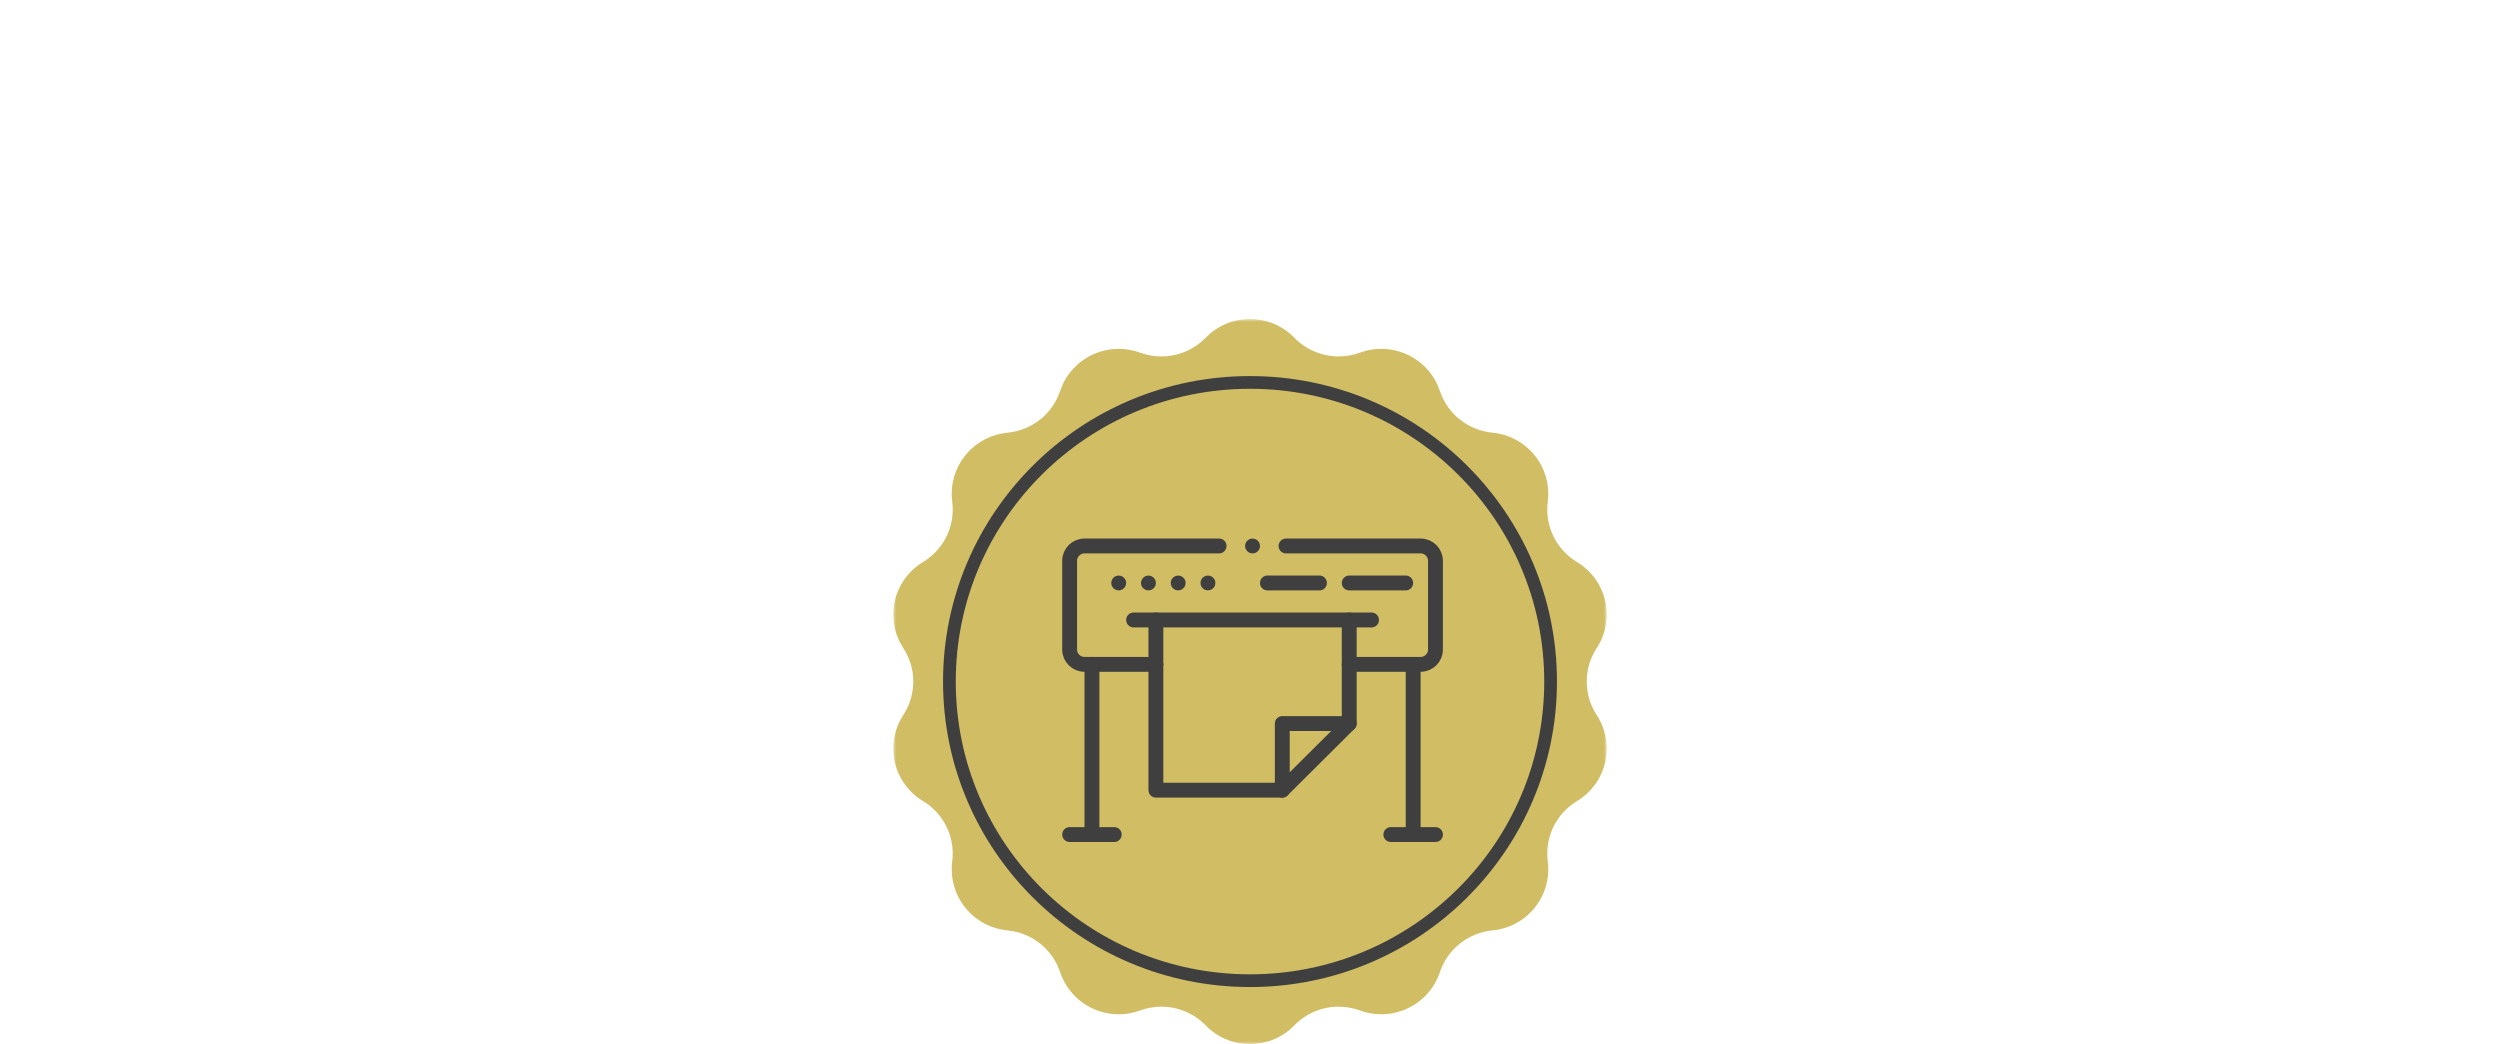 <?xml version="1.0" encoding="UTF-8"?>
<svg width="431px" height="180px" viewBox="0 0 431 180" version="1.1" xmlns="http://www.w3.org/2000/svg" xmlns:xlink="http://www.w3.org/1999/xlink">
    <title>编组备份 17</title>
    <defs>
        <polygon id="path-1" points="0 0 123 0 123 125 0 125"></polygon>
    </defs>
    <g id="页面-1" stroke="none" stroke-width="1" fill="none" fill-rule="evenodd">
        <g id="编组备份-12" transform="translate(154, 55)">
            <g id="编组">
                <mask id="mask-2" fill="white">
                    <use xlink:href="#path-1"></use>
                </mask>
                <g id="Clip-2"></g>
                <path d="M121.275,68.276 C122.443,70.062 123,72.063 123,74.042 C123,77.615 121.183,81.11 117.874,83.104 C114.666,85.038 112.748,88.486 112.748,92.154 C112.748,92.604 112.777,93.058 112.836,93.513 C112.896,93.974 112.925,94.433 112.925,94.885 C112.925,100.254 108.823,104.876 103.307,105.403 C101.211,105.604 99.273,106.411 97.693,107.663 C96.113,108.916 94.892,110.617 94.231,112.607 C92.747,117.061 88.585,119.861 84.136,119.861 C82.916,119.861 81.674,119.65 80.46,119.205 C79.261,118.766 78.017,118.552 76.784,118.552 C73.954,118.552 71.182,119.677 69.141,121.776 C67.052,123.926 64.276,125 61.5,125 C58.724,125 55.948,123.926 53.859,121.776 C51.818,119.677 49.046,118.552 46.216,118.552 C44.983,118.552 43.739,118.766 42.54,119.205 C41.326,119.65 40.084,119.861 38.864,119.861 C34.415,119.861 30.253,117.061 28.769,112.607 C28.108,110.617 26.887,108.916 25.307,107.663 C23.727,106.411 21.789,105.604 19.693,105.403 C14.177,104.876 10.075,100.254 10.075,94.885 C10.075,94.433 10.104,93.974 10.164,93.513 C10.223,93.058 10.252,92.604 10.252,92.154 C10.252,88.486 8.334,85.038 5.126,83.104 C1.817,81.11 0,77.615 0,74.042 C0,72.063 0.557,70.062 1.725,68.276 C2.874,66.52 3.449,64.51 3.449,62.5 C3.449,60.49 2.874,58.48 1.725,56.724 C0.557,54.938 0,52.937 0,50.958 C0,47.385 1.817,43.89 5.126,41.897 C8.334,39.962 10.252,36.514 10.252,32.846 C10.252,32.396 10.223,31.942 10.164,31.487 C10.104,31.026 10.075,30.567 10.075,30.115 C10.075,24.746 14.177,20.124 19.693,19.597 C21.789,19.396 23.727,18.589 25.307,17.337 C26.887,16.084 28.108,14.383 28.769,12.393 C30.253,7.939 34.415,5.139 38.864,5.139 C40.084,5.139 41.326,5.35 42.54,5.795 C43.739,6.234 44.983,6.448 46.216,6.448 C49.046,6.448 51.818,5.323 53.859,3.224 C55.948,1.074 58.724,-1.98307597e-05 61.5,-1.98307597e-05 C64.276,-1.98307597e-05 67.052,1.074 69.141,3.224 C72.071,6.237 76.509,7.244 80.46,5.795 C81.674,5.35 82.916,5.139 84.136,5.139 C88.585,5.139 92.747,7.939 94.231,12.393 C94.892,14.383 96.113,16.084 97.693,17.337 C99.273,18.589 101.211,19.396 103.307,19.597 C108.823,20.124 112.925,24.746 112.925,30.115 C112.925,30.567 112.896,31.026 112.836,31.487 C112.777,31.942 112.748,32.396 112.748,32.846 C112.748,36.514 114.666,39.962 117.874,41.897 C121.183,43.89 123,47.385 123,50.958 C123,52.937 122.443,54.938 121.275,56.724 C120.126,58.48 119.551,60.49 119.551,62.5 C119.551,64.51 120.126,66.52 121.275,68.276" id="Fill-1" fill="#D0BD64" mask="url(#mask-2)"></path>
            </g>
            <path d="M113.323,62.5 C113.323,90.981 90.121,114.069 61.5,114.069 C32.879,114.069 9.677,90.981 9.677,62.5 C9.677,34.019 32.879,10.931 61.5,10.931 C90.121,10.931 113.323,34.019 113.323,62.5 Z" id="Stroke-3" stroke="#3F3F3F" stroke-width="2.192"></path>
            <path d="M54.248,44.229 C54.956,44.229 55.53,44.8 55.53,45.504 C55.53,46.209 54.956,46.78 54.248,46.78 C53.54,46.78 52.966,46.209 52.966,45.504 C52.966,44.8 53.54,44.229 54.248,44.229" id="Fill-5" fill="#3F3F3F"></path>
            <path d="M49.12,44.229 C49.828,44.229 50.402,44.8 50.402,45.504 C50.402,46.209 49.828,46.78 49.12,46.78 C48.413,46.78 47.839,46.209 47.839,45.504 C47.839,44.8 48.413,44.229 49.12,44.229" id="Fill-7" fill="#3F3F3F"></path>
            <path d="M43.993,44.229 C44.701,44.229 45.275,44.8 45.275,45.504 C45.275,46.209 44.701,46.78 43.993,46.78 C43.285,46.78 42.711,46.209 42.711,45.504 C42.711,44.8 43.285,44.229 43.993,44.229" id="Fill-9" fill="#3F3F3F"></path>
            <path d="M38.865,44.229 C39.573,44.229 40.147,44.8 40.147,45.504 C40.147,46.209 39.573,46.78 38.865,46.78 C38.158,46.78 37.583,46.209 37.583,45.504 C37.583,44.8 38.158,44.229 38.865,44.229" id="Fill-11" fill="#3F3F3F"></path>
            <line x1="34.251" y1="59.536" x2="34.251" y2="88.875" id="Stroke-13" stroke="#3F3F3F" stroke-width="2.564" stroke-linecap="round" stroke-linejoin="round"></line>
            <line x1="30.405" y1="88.875" x2="38.096" y2="88.875" id="Stroke-15" stroke="#3F3F3F" stroke-width="2.564" stroke-linecap="round" stroke-linejoin="round"></line>
            <line x1="89.628" y1="59.536" x2="89.628" y2="88.875" id="Stroke-17" stroke="#3F3F3F" stroke-width="2.564" stroke-linecap="round" stroke-linejoin="round"></line>
            <line x1="85.783" y1="88.875" x2="93.474" y2="88.875" id="Stroke-19" stroke="#3F3F3F" stroke-width="2.564" stroke-linecap="round" stroke-linejoin="round"></line>
            <line x1="78.604" y1="51.883" x2="78.604" y2="69.741" id="Stroke-21" stroke="#3F3F3F" stroke-width="2.564" stroke-linecap="round" stroke-linejoin="round"></line>
            <polyline id="Stroke-23" stroke="#3F3F3F" stroke-width="2.564" stroke-linecap="round" stroke-linejoin="round" points="67.067 81.222 45.275 81.222 45.275 51.882"></polyline>
            <line x1="78.604" y1="45.504" x2="88.346" y2="45.504" id="Stroke-25" stroke="#3F3F3F" stroke-width="2.564" stroke-linecap="round" stroke-linejoin="round"></line>
            <line x1="64.503" y1="45.504" x2="73.476" y2="45.504" id="Stroke-27" stroke="#3F3F3F" stroke-width="2.564" stroke-linecap="round" stroke-linejoin="round"></line>
            <line x1="41.429" y1="51.883" x2="82.45" y2="51.883" id="Stroke-29" stroke="#3F3F3F" stroke-width="2.564" stroke-linecap="round" stroke-linejoin="round"></line>
            <polygon id="Stroke-31" stroke="#3F3F3F" stroke-width="2.564" stroke-linecap="round" stroke-linejoin="round" points="67.067 81.222 78.604 69.741 67.067 69.741"></polygon>
            <path d="M63.221,39.126 C63.221,38.422 62.647,37.851 61.939,37.851 C61.231,37.851 60.657,38.422 60.657,39.126 C60.657,39.831 61.231,40.402 61.939,40.402 C62.647,40.402 63.221,39.831 63.221,39.126" id="Fill-33" fill="#3F3F3F"></path>
            <path d="M45.275,59.536 L32.969,59.536 C31.552,59.536 30.405,58.395 30.405,56.985 L30.405,41.678 C30.405,40.268 31.552,39.126 32.969,39.126 L56.171,39.126" id="Stroke-35" stroke="#3F3F3F" stroke-width="2.564" stroke-linecap="round" stroke-linejoin="round"></path>
            <path d="M67.708,39.126 L90.91,39.126 C92.327,39.126 93.474,40.268 93.474,41.678 L93.474,56.985 C93.474,58.395 92.327,59.536 90.91,59.536 L78.604,59.536" id="Stroke-37" stroke="#3F3F3F" stroke-width="2.564" stroke-linecap="round" stroke-linejoin="round"></path>
        </g>
    </g>
</svg>